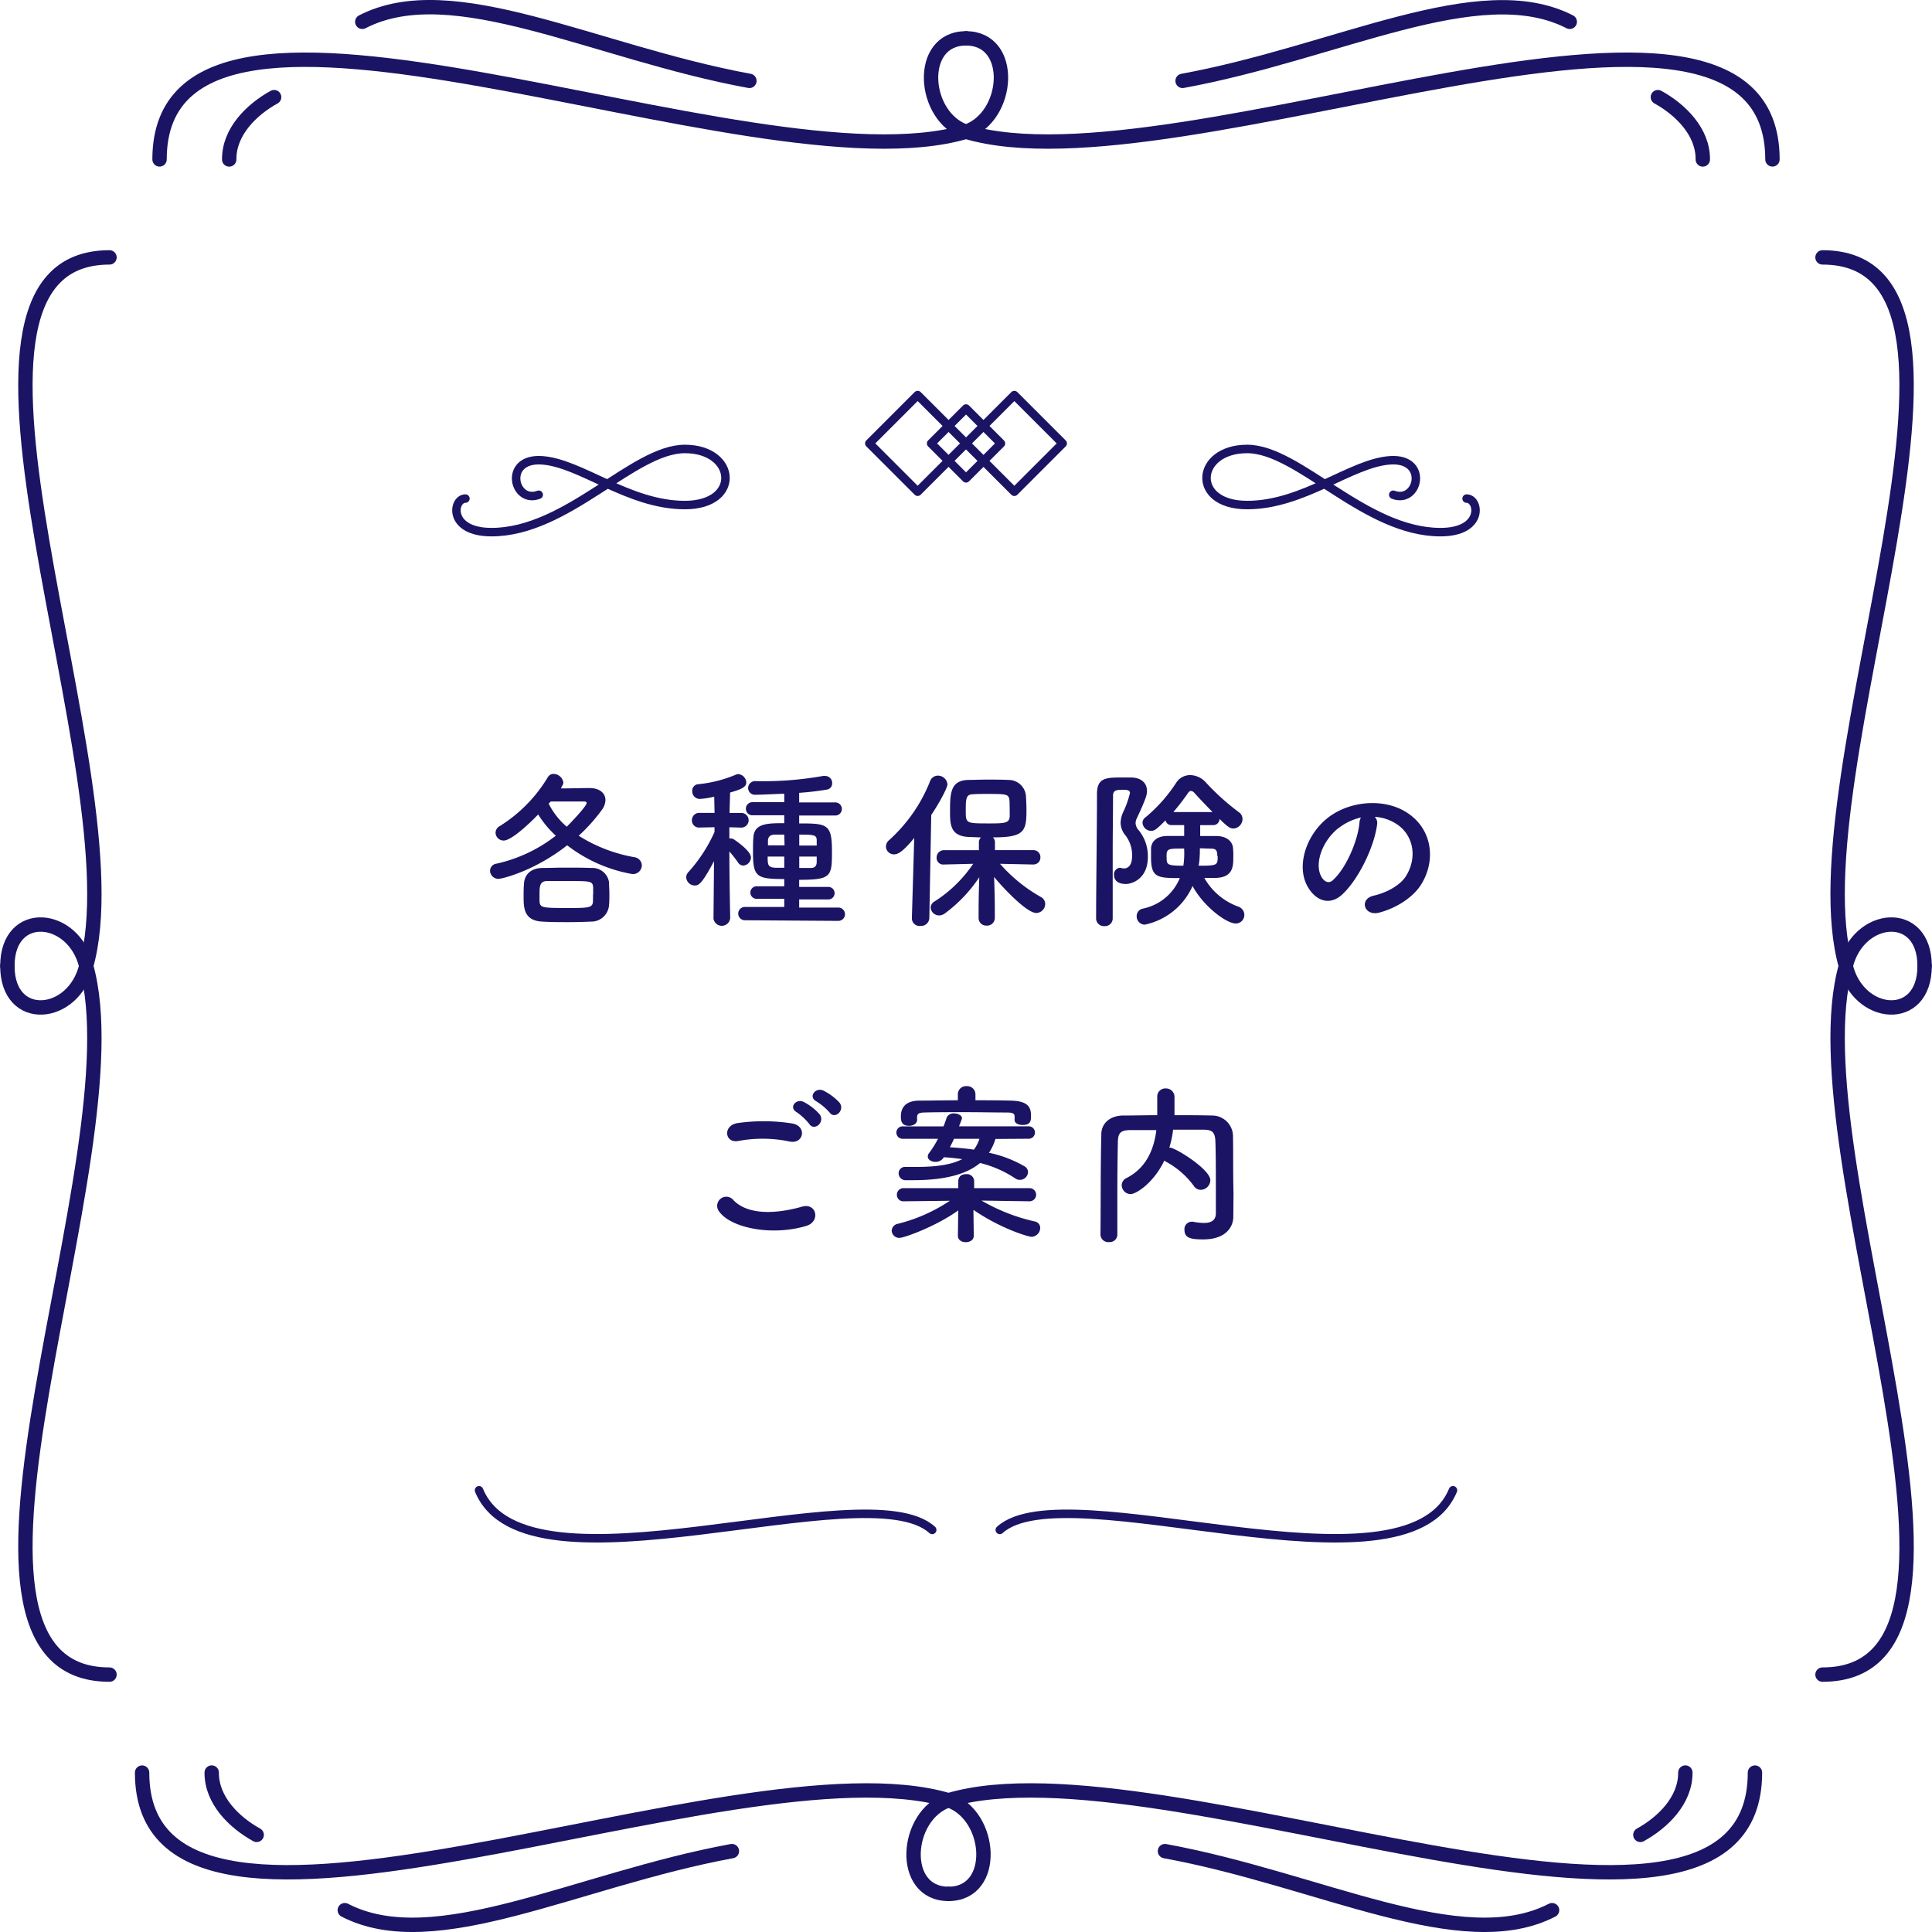 <svg xmlns="http://www.w3.org/2000/svg" viewBox="0 0 403 403"><defs><style>.cls-1,.cls-3{fill:none;stroke:#1b1464;stroke-linecap:round;stroke-linejoin:round;}.cls-1{stroke-width:3px;}.cls-2{fill:#1b1464;}.cls-3{stroke-width:1.77px;}</style></defs><g id="レイヤー_2" data-name="レイヤー 2"><g id="layout"><path class="cls-1" d="M18,201.5c-2.61-10.87-16.46-12.17-16.46,0"/><path class="cls-1" d="M18,201.5c-2.61,10.87-16.46,12.17-16.46,0"/><path class="cls-1" d="M22.84,53.69c-42.11,0,6.3,108.61-4.88,147.81"/><path class="cls-1" d="M22.84,349.31c-42.11,0,6.3-108.61-4.88-147.81"/><path class="cls-1" d="M385,201.5c2.61-10.87,16.46-12.17,16.46,0"/><path class="cls-1" d="M385,201.5c2.61,10.87,16.46,12.17,16.46,0"/><path class="cls-1" d="M380.16,53.69c42.11,0-6.3,108.61,4.88,147.81"/><path class="cls-1" d="M380.16,349.31c42.11,0-6.3-108.61,4.88-147.81"/><path class="cls-1" d="M33.28,33.25c0-49.93,123.61,7.49,168.22-5.77"/><path class="cls-1" d="M201.5,27.48C210.67,24.37,211.76,8,201.5,8"/><path class="cls-1" d="M369.72,33.25c0-49.93-123.61,7.49-168.22-5.77"/><path class="cls-1" d="M201.5,27.48C192.33,24.37,191.24,8,201.5,8"/><path class="cls-1" d="M156.32,16.87C124,10.94,94.42-5.18,75.57,4.55"/><path class="cls-1" d="M57.18,20.26c-4.71,2.6-9.42,7.22-9.37,13"/><path class="cls-1" d="M246.68,16.87c32.33-5.93,61.9-22,80.76-12.32"/><path class="cls-1" d="M345.82,20.26c4.71,2.6,9.42,7.22,9.37,13"/><path class="cls-1" d="M29.64,369.75c0,49.93,123.61-7.49,168.21,5.77"/><path class="cls-1" d="M197.85,375.52c9.17,3.11,10.27,19.53,0,19.53"/><path class="cls-1" d="M366.07,369.75c0,49.93-123.61-7.49-168.22,5.77"/><path class="cls-1" d="M197.85,375.52c-9.16,3.11-10.26,19.53,0,19.53"/><path class="cls-1" d="M152.67,386.13c-32.33,5.93-61.9,22.05-80.75,12.32"/><path class="cls-1" d="M53.54,382.74c-4.71-2.6-9.42-7.22-9.38-13"/><path class="cls-1" d="M243,386.13c32.32,5.93,61.89,22.05,80.75,12.32"/><path class="cls-1" d="M342.17,382.74c4.71-2.6,9.42-7.22,9.38-13"/><path class="cls-2" d="M117,164.46c2,0,4.25-.08,5.94-.08,2.27,0,3.35,1.16,3.35,2.52a3.61,3.61,0,0,1-.72,2,36,36,0,0,1-4.86,5.43,32.19,32.19,0,0,0,11.59,4.47,1.77,1.77,0,0,1,1.58,1.72,1.85,1.85,0,0,1-2,1.8,30.87,30.87,0,0,1-13.57-6c-6.87,5.4-13.61,7-14.32,7a1.74,1.74,0,0,1-1.77-1.69,1.52,1.52,0,0,1,1.37-1.48,31.13,31.13,0,0,0,12.35-5.83,21.08,21.08,0,0,1-3.68-4.43c-2.08,2.16-5.65,5.44-7.19,5.44a1.68,1.68,0,0,1-1.7-1.62,1.61,1.61,0,0,1,.9-1.41,30.46,30.46,0,0,0,10-10.18,1.35,1.35,0,0,1,1.18-.69,2.11,2.11,0,0,1,2.06,1.77,1.12,1.12,0,0,1-.26.72Zm6.26,27.78c-1.65.07-3.24.11-4.82.11-1.76,0-3.49,0-5.29-.11-3.89-.18-3.93-2.91-3.93-5.22,0-.93,0-1.87.08-2.66.07-1.58,1.08-3.24,3.78-3.31,1.4,0,3-.07,4.53-.07,2,0,3.93,0,5.8.07a3.5,3.5,0,0,1,3.63,3c0,.72.07,1.55.07,2.38s0,1.65-.07,2.34A3.7,3.7,0,0,1,123.23,192.24Zm.47-5.68c0-.51,0-1,0-1.44-.07-1.34-.64-1.34-4.93-1.34-1.58,0-3.16,0-4.68,0s-1.58,1.12-1.58,2.74c0,.5,0,1,0,1.44.1,1.4.54,1.44,5.83,1.44,4.39,0,5.29,0,5.32-1.44C123.7,187.53,123.7,187.06,123.7,186.56Zm-9.29-18.94a15.67,15.67,0,0,0,3.78,4.83c.62-.62,4.14-4.25,4.14-4.94,0-.21-.18-.32-.47-.32-.75,0-1.83,0-3,0s-2.63,0-4,0Z"/><path class="cls-2" d="M152.29,191.63a1.75,1.75,0,0,1-3.46,0v0l.11-12c-2.41,4.5-3.1,5.08-4,5.08a1.81,1.81,0,0,1-1.8-1.69,1.59,1.59,0,0,1,.5-1.16,31.85,31.85,0,0,0,5.4-8.31l0-1-3.16.07h0a1.47,1.47,0,0,1-1.55-1.51,1.51,1.51,0,0,1,1.59-1.55h3.13l-.07-3.38a16.75,16.75,0,0,1-3,.47A1.57,1.57,0,0,1,144.4,165a1.32,1.32,0,0,1,1.16-1.41,27.26,27.26,0,0,0,8.06-2.05,1.51,1.51,0,0,1,.39-.07,1.84,1.84,0,0,1,1.66,1.73c0,1.08-1.3,1.51-3.38,2.12,0,.76-.08,2.38-.11,4.25h2.45a1.53,1.53,0,0,1,0,3.06h0l-2.49-.07c0,.79,0,1.58,0,2.34a.68.68,0,0,1,.28,0,1.24,1.24,0,0,1,.58.14c.14.08,3.64,2.38,3.64,3.82a1.73,1.73,0,0,1-1.62,1.69,1.33,1.33,0,0,1-1.08-.65,24.59,24.59,0,0,0-1.8-2.3c0,5.65.18,14.08.18,14.08Zm3.09.33a1.39,1.39,0,1,1,0-2.78l8.21,0v-1.69l-5.76,0a1.31,1.31,0,1,1,0-2.62l5.76,0v-1.51c-5.83,0-6.52-.47-6.52-5.65,0-1.08,0-2.23.08-3,.14-3,3-3,6.44-3v-1.65l-6.52,0a1.37,1.37,0,1,1,0-2.73l6.52,0v-1.76c-.83,0-4.61.21-6,.21a1.42,1.42,0,0,1-1.54-1.4,1.47,1.47,0,0,1,1.62-1.44,71.33,71.33,0,0,0,14-1.08,2.08,2.08,0,0,1,.43,0,1.44,1.44,0,0,1,1.48,1.51,1.28,1.28,0,0,1-1.08,1.33c-1.73.29-3.75.54-5.8.68v2l7.42,0a1.37,1.37,0,1,1,0,2.73l-7.42,0v1.65c5.83,0,6.84.11,6.84,5.76,0,5.29-.07,6-6.84,6V185l6.08,0a1.31,1.31,0,1,1,0,2.62l-6.08,0v1.69l8.17,0a1.39,1.39,0,1,1,0,2.78Zm8.21-17.86c-.72,0-1.44,0-2,0-1,0-1.36.54-1.4,1.18,0,.29,0,.65,0,1.05h3.46Zm0,4.57h-3.46c0,1.7,0,2.27,1.69,2.34.51,0,1.12,0,1.77,0Zm6.77-3.38c0-1.15-.58-1.19-3.64-1.19v2.27h3.64Zm0,3.38h-3.64v2.38c.83,0,1.62,0,2.34,0s1.26-.21,1.3-1.19Z"/><path class="cls-2" d="M190.7,174.79c-2.45,3-3.46,3.42-4.21,3.42a1.66,1.66,0,0,1-1.69-1.62,1.76,1.76,0,0,1,.61-1.3,32.67,32.67,0,0,0,8.6-12.35,1.73,1.73,0,0,1,1.62-1.15,2,2,0,0,1,2,1.8c0,.79-1.84,4.14-3.38,6.41l-.4,21.52a1.72,1.72,0,0,1-1.87,1.62,1.59,1.59,0,0,1-1.77-1.54v-.08Zm24.8,5.54-6.91-.15a32.64,32.64,0,0,0,8.57,6.95,1.63,1.63,0,0,1,.86,1.44,1.9,1.9,0,0,1-1.87,1.87c-2,0-7-5.32-8.79-7.52.08,2.12.15,4.46.15,7.24v1.33a1.6,1.6,0,0,1-1.73,1.58,1.56,1.56,0,0,1-1.65-1.58v-1.33c0-2.74.07-5,.14-7.17a30.22,30.22,0,0,1-7.16,7.53,2.17,2.17,0,0,1-1.19.43,1.78,1.78,0,0,1-1.8-1.66A1.57,1.57,0,0,1,195,188a27.65,27.65,0,0,0,8-7.82l-6.12.15h0a1.37,1.37,0,0,1-1.51-1.41,1.52,1.52,0,0,1,1.54-1.58l7.28,0v-1.66a1.46,1.46,0,0,1,.43-1l-2.77-.11c-3.68-.25-3.68-2.74-3.68-5.36,0-3.67.08-6.34,3.64-6.52,1.19,0,2.56-.07,3.92-.07,1.69,0,3.35,0,4.61.07A3.62,3.62,0,0,1,214,166c.07,1,.11,2.05.11,3.09,0,4.36-.51,5.58-7,5.58a1.39,1.39,0,0,1,.43,1v1.66l8,0a1.45,1.45,0,0,1,1.48,1.51,1.43,1.43,0,0,1-1.44,1.48Zm-4.93-13.28c-.11-1.41-.54-1.44-4.61-1.44-1.11,0-2.19,0-3,.07-1.51,0-1.51,1-1.51,3.6,0,2.41.1,2.48,4.6,2.48,3.57,0,4.57,0,4.57-1.65C210.6,167.59,210.6,167.37,210.57,167.05Z"/><path class="cls-2" d="M230.41,193.18a1.62,1.62,0,0,1-1.77-1.58c0-6.56.18-18.58.18-26,0-3.42,2-3.42,5.22-3.42.69,0,1.37,0,2,0,2.13.07,3.21,1.23,3.21,2.81,0,.76-.18,1.55-2.09,5.65a2.36,2.36,0,0,0-.29,1.08,2.44,2.44,0,0,0,.61,1.41,8.48,8.48,0,0,1,1.95,5.68c0,4.36-3.14,5.58-4.58,5.58-2.08,0-2.48-1.15-2.48-1.87a1.38,1.38,0,0,1,1.22-1.51,1.34,1.34,0,0,1,.36.07,2.24,2.24,0,0,0,.51.07c.5,0,1.69-.25,1.69-2.63a6.75,6.75,0,0,0-1.4-4.28,4.21,4.21,0,0,1-1-2.59,5.61,5.61,0,0,1,.58-2.34,20.25,20.25,0,0,0,1.37-3.89c0-.57-.51-.68-1.44-.68-1.33,0-2.09.07-2.09,1.26,0,3.35-.07,7.63-.07,12.13V191.6A1.6,1.6,0,0,1,230.41,193.18Zm19.94-21.06v2.27c1.22,0,2.41,0,3.38,0,2,0,3.28,1,3.46,2.41a15.74,15.74,0,0,1,.07,1.87c0,2,0,4.35-3.71,4.46-.68,0-1.51,0-2.34,0a13.37,13.37,0,0,0,7.13,6,1.84,1.84,0,0,1,1.22,1.69,1.78,1.78,0,0,1-1.8,1.81c-2,0-6.8-3.68-9-7.82a14,14,0,0,1-10,8.07,1.73,1.73,0,0,1-1.66-1.8,1.58,1.58,0,0,1,1.3-1.55,10.64,10.64,0,0,0,7.7-6.37c-4.68,0-6-.11-6-4.29,0-.68,0-1.33,0-1.9.07-1.41,1.15-2.56,3.31-2.59,1,0,2.3,0,3.6,0l0-2.27h-2.63a1.23,1.23,0,0,1-1.26-1c-1.72,1.73-2.23,2.2-3,2.2a1.82,1.82,0,0,1-1.8-1.7,1.37,1.37,0,0,1,.61-1.11,32.23,32.23,0,0,0,6.38-7.17,3.43,3.43,0,0,1,3-1.65,4.49,4.49,0,0,1,3.2,1.51,50,50,0,0,0,6.95,6.26,1.72,1.72,0,0,1,.72,1.37,2,2,0,0,1-1.91,2c-.68,0-1.22-.36-2.88-2a1.3,1.3,0,0,1-1.33,1.29Zm-7,6.66c0,1.55,0,1.8,3.49,1.8A17.41,17.41,0,0,0,247,177C243.51,177,243.33,177,243.33,178.78Zm9.57-9.39c-1.4-1.44-2.77-2.88-3.85-4.07a.94.94,0,0,0-.65-.33.7.7,0,0,0-.54.33,48.89,48.89,0,0,1-3.13,4.07Zm1,9.21c0-1-.15-1.55-1.15-1.58-.8,0-1.62-.07-2.49-.07a20.93,20.93,0,0,1-.07,2.16c0,.46-.11,1-.18,1.47C253.91,180.58,254,180.51,254,178.6Z"/><path class="cls-2" d="M287.25,172c-.58,4.58-3.82,11.38-7.27,14.58-2.77,2.56-5.8,1.15-7.38-1.94-2.27-4.47.14-11.16,5-14.51,4.42-3.06,11-3.56,15.55-.83,5.58,3.35,6.48,10,3.34,15.12-1.69,2.77-5.22,5-8.78,5.94-3.17.83-4.28-2.81-1.19-3.53,2.74-.61,5.51-2.16,6.7-4,2.55-4,1.58-8.75-2-11a9.25,9.25,0,0,0-4.46-1.44A1.8,1.8,0,0,1,287.25,172Zm-8,.69c-3.35,2.59-5.15,7.38-3.64,10.15.54,1,1.48,1.58,2.38.79,2.7-2.38,5.22-8.1,5.58-12a2.46,2.46,0,0,1,.32-1.11A11.88,11.88,0,0,0,279.26,172.7Z"/><path class="cls-2" d="M150,252.7a1.9,1.9,0,0,1,3-2.34c3.06,3.13,8.89,2.88,14.33,1.33,3-.83,3.85,3.06.93,4C161.11,257.88,152.47,256.19,150,252.7ZM154,238c-2.84.54-3.31-3.27-.1-3.74a38.26,38.26,0,0,1,11.48.11c3,.65,2.23,4.35-.68,3.74A27.49,27.49,0,0,0,154,238Zm14.83-3.52a12.4,12.4,0,0,0-2.66-2.49c-1.73-1-.07-2.95,1.51-2.12a11.78,11.78,0,0,1,3.28,2.55C172.19,234.09,169.85,236,168.84,234.49Zm1.44-4.76c-1.76-.93-.14-3,1.48-2.23a11.7,11.7,0,0,1,3.35,2.49c1.26,1.62-1,3.6-2.05,2.08A12.56,12.56,0,0,0,170.28,229.73Z"/><path class="cls-2" d="M214.64,250.58l-9.9-.15a38.89,38.89,0,0,0,11.12,4.36,1.35,1.35,0,0,1,1.12,1.33,1.89,1.89,0,0,1-1.8,1.87c-.65,0-6.34-1.65-12.13-5.62l.07,5.41v0c0,.9-.83,1.33-1.66,1.33s-1.65-.43-1.65-1.33v0l.07-5.3c-4.57,3.31-11.27,5.73-12.24,5.73A1.58,1.58,0,0,1,186,256.7a1.56,1.56,0,0,1,1.34-1.44,34.21,34.21,0,0,0,10.79-4.79l-9.61.11h0a1.34,1.34,0,0,1-1.44-1.34,1.37,1.37,0,0,1,1.47-1.4l11.34,0,0-1.44c0-.18,0-1.48,1.65-1.48a1.5,1.5,0,0,1,1.66,1.41v.07l0,1.44,11.56,0a1.37,1.37,0,1,1,0,2.74Zm-7-13a11.17,11.17,0,0,1-1.34,2.88,25.08,25.08,0,0,1,7.38,2.81,1.42,1.42,0,0,1,.76,1.22,1.7,1.7,0,0,1-1.69,1.62,1.67,1.67,0,0,1-1-.32,23.15,23.15,0,0,0-7.31-3.2c-2.84,2.37-7.38,3.59-14,3.59H189a1.44,1.44,0,0,1-1.55-1.44,1.33,1.33,0,0,1,1.48-1.33H189c.79,0,1.51,0,2.23,0,4.1,0,7.27-.47,9.47-1.62-1.23-.18-2.52-.32-3.82-.4l-.07.11a2,2,0,0,1-1.69.86c-.83,0-1.59-.46-1.59-1.11a1.23,1.23,0,0,1,.29-.76,20.55,20.55,0,0,0,1.84-2.95l-7.27,0a1.3,1.3,0,1,1,0-2.59l8.42,0c.25-.61.47-1.22.68-1.87a1.54,1.54,0,0,1,1.51-.83c.8,0,1.66.4,1.66,1a1,1,0,0,1-.07.29l-.54,1.4,14.65,0a1.3,1.3,0,0,1,0,2.59Zm4-4v-.69c0-.72-.54-.83-1.84-.83-2.45,0-5.54-.07-8.56-.07s-6.05,0-8.35.07c-1.3,0-1.55.33-1.59.9v.65c0,.79-.83,1.23-1.66,1.23-1.65,0-1.72-1.12-1.72-1.95s.11-3.27,3.81-3.31c2.67,0,5.37-.07,8.07-.07v-1.23a1.7,1.7,0,0,1,1.83-1.72,1.72,1.72,0,0,1,1.84,1.72v1.23c2.45,0,4.89,0,7.3.07,3.89.07,4.29,1.55,4.29,3.24,0,1-.11,1.84-1.77,1.84-.82,0-1.65-.36-1.65-1ZM199,237.54c-.25.58-.57,1.19-.86,1.77,1.69.11,3.42.25,5,.5a7.26,7.26,0,0,0,1.16-2.27Z"/><path class="cls-2" d="M257.26,253.71v.07c0,2.09-1.48,4.75-6.3,4.75-2.66,0-3.89-.32-3.89-2a1.54,1.54,0,0,1,1.48-1.69c.07,0,.18,0,.29,0a12.65,12.65,0,0,0,2.27.26c1.43,0,2.51-.47,2.51-2.05,0-10,0-12-.1-15-.08-2.05-.8-2.38-2.52-2.41-2.13,0-4.21,0-6.3,0a20.36,20.36,0,0,1-.79,3.75h.14c1.12,0,8.42,4.53,8.42,6.8a2.06,2.06,0,0,1-2,2,1.74,1.74,0,0,1-1.48-.86,17.47,17.47,0,0,0-5.76-5,1.29,1.29,0,0,1-.36-.25c-2.23,4.68-5.87,7-7.05,7a1.89,1.89,0,0,1-1.84-1.87,1.68,1.68,0,0,1,1-1.48c4.32-2.19,5.76-6.29,6.23-10-1.84,0-3.64,0-5.4,0-2.05,0-2.59.61-2.63,2.41q-.1,4.86-.11,9.72v9.68a1.58,1.58,0,0,1-1.72,1.55,1.62,1.62,0,0,1-1.8-1.51v0c.07-6.62,0-14,.18-21,0-2.27,1.83-3.85,4.5-3.89,2.34,0,4.71-.07,7.16-.07,0-1.44,0-2.95,0-3.82a1.68,1.68,0,0,1,1.77-1.76,1.76,1.76,0,0,1,1.83,1.8c0,.94,0,2.45,0,3.78,2.59,0,5.22,0,7.81.07a4.34,4.34,0,0,1,4.39,4.18c.07,4,0,7.95.11,12Z"/><path class="cls-3" d="M99.92,310.86c9.84,23.93,80.82-4.22,94.53,8.27"/><path class="cls-3" d="M303.08,310.86c-9.84,23.93-80.82-4.22-94.53,8.27"/><path class="cls-3" d="M290.62,103.2c5.24,2,7.5-7.7-.61-7.19s-18.07,9.34-29.87,9.34-10.78-11.7,0-11.7S284.67,111,300.48,111c9.13,0,8.11-7,5.44-7"/><path class="cls-3" d="M112.37,103.2c-5.23,2-7.49-7.7.62-7.19s18.07,9.34,29.87,9.34,10.78-11.7,0-11.7S118.33,111,102.52,111c-9.14,0-8.11-7-5.44-7"/><rect class="cls-3" x="184.29" y="85.35" width="14.26" height="14.26" transform="translate(-9.33 162.45) rotate(-45)"/><rect class="cls-3" x="204.45" y="85.35" width="14.26" height="14.26" transform="translate(-3.42 176.71) rotate(-45)"/><rect class="cls-3" x="196.35" y="87.34" width="10.3" height="10.3" transform="translate(-6.39 169.54) rotate(-44.99)"/></g></g></svg>